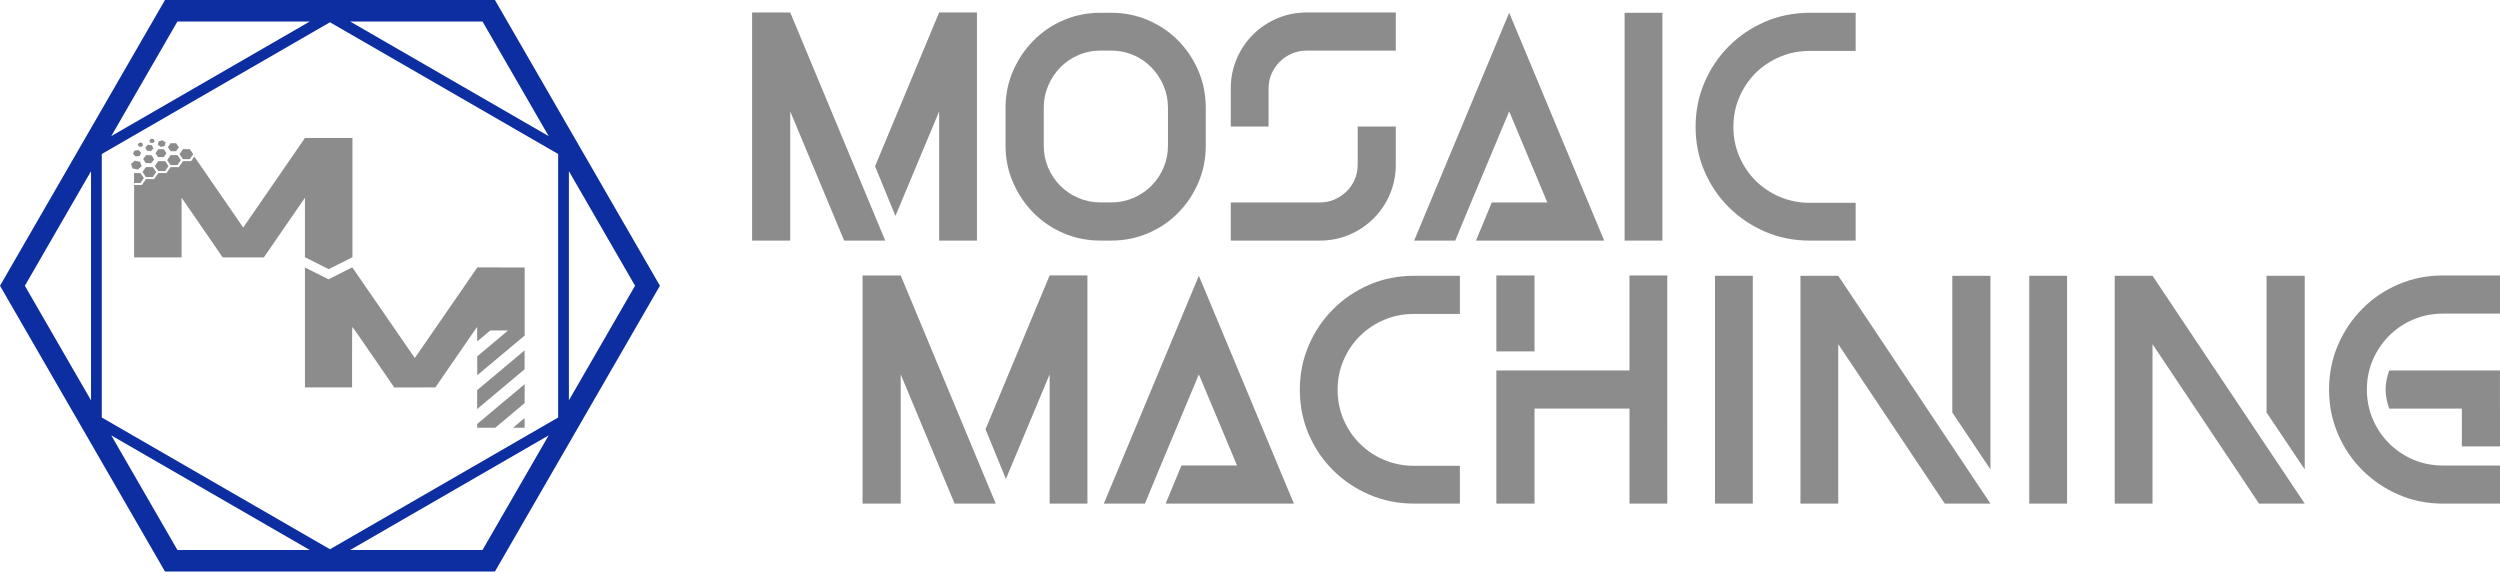 <svg xmlns="http://www.w3.org/2000/svg" id="a" viewBox="0 0 997.54 228.04"><g id="b"><g id="c"><path d="m197.49,0H65.83L0,114.02l65.83,114.02h131.66l65.83-114.02L197.49,0ZM40.61,61.45L131.66,8.88l91.05,52.57v105.14l-91.05,52.57-91.05-52.57V61.45Zm186.39,6.85l26.4,45.72-26.4,45.72v-91.45h0Zm-8.07-13.98L139.73,8.59h52.8s26.4,45.72,26.4,45.72ZM70.79,8.59h52.8L44.39,54.31l26.4-45.72Zm-34.47,59.71v91.45l-26.4-45.72,26.4-45.72h0Zm8.07,105.42l79.2,45.73h-52.8s-26.4-45.73-26.4-45.73Zm148.14,45.73h-52.8l79.2-45.73-26.4,45.73Z" style="fill:#0d2ea1;"></path><g id="d"><g id="e"><path id="f" d="m121.67,55.07l-24.62,35.73-19.52-28.33-1.26,1.83h-3.28l-1.64,2.38h-3.28l-1.64,2.38h-3.28l-1.64,2.38h-3.28l-1.64,2.38h-3.09v28.89h18.95v-23.82l16.41,23.82h16.41l16.41-23.82v23.82h.15l4.56,2.3c2.59,1.31,4.73,2.38,4.76,2.38.02,0,2.16-1.07,4.76-2.38l4.57-2.3h.15v-47.64h-18.96Z" style="fill:#8c8c8c;"></path><path id="g" d="m72.99,59.53l-1.37,1.98,1.37,1.98h2.74l1.26-1.83.11-.16-1.37-1.98h-2.74Z" style="fill:#8c8c8c;"></path><path id="h" d="m68.07,57.15l-1.09,1.59,1.09,1.59h2.19l1.09-1.59-1.09-1.59h-2.19Z" style="fill:#8c8c8c;"></path><path id="i" d="m68.07,61.91l-1.37,1.98,1.37,1.98h2.73l1.37-1.98-1.37-1.98s-2.73,0-2.73,0Z" style="fill:#8c8c8c;"></path><path id="j" d="m63.14,64.29l-1.37,1.98,1.37,1.99h2.74l1.37-1.99-1.37-1.98s-2.74,0-2.74,0Z" style="fill:#8c8c8c;"></path><path id="k" d="m58.22,66.67l-1.37,1.98,1.37,1.99h2.74l1.37-1.99-1.37-1.98h-2.74Z" style="fill:#8c8c8c;"></path><path id="l" d="m53.49,69.06v3.97h2.55l1.37-1.98-1.37-1.99h-2.55Z" style="fill:#8c8c8c;"></path><path id="m" d="m53.79,64.12l-.3.26-1.22,1.06.6,1.76.62.13,1.51.32,1.52-1.32-.6-1.76-2.12-.44h0Z" style="fill:#8c8c8c;"></path><path id="n" d="m58.36,61.85l-1.22,1.52.96,1.65,2.18.13,1.22-1.52-.96-1.65s-2.18-.13-2.18-.13Z" style="fill:#8c8c8c;"></path><path id="o" d="m63.14,59.53l-1.09,1.59,1.09,1.59h2.19l1.09-1.59-1.09-1.59h-2.19Z" style="fill:#8c8c8c;"></path><path id="p" d="m64.8,55.95l-1.54.47h0l-.28,1.35,1.26.88,1.54-.47.28-1.35-.59-.41s-.67-.47-.67-.47Z" style="fill:#8c8c8c;"></path><path id="q" d="m59.03,57.74l-1.05,1.05.56,1.29,1.62.24,1.05-1.05-.56-1.29-1.62-.24Z" style="fill:#8c8c8c;"></path><path id="r" d="m55.23,59.87l-1.19.18-.42.06-.56,1.29.99.98.07.07,1.62-.24.56-1.29-1.06-1.05h-.01Z" style="fill:#8c8c8c;"></path><path id="s" d="m60.32,55.35l-.73.68.34.87,1.07.19.73-.68-.34-.87-1.07-.19Z" style="fill:#8c8c8c;"></path><path id="t" d="m55.68,56.87l-.72.69.36.87,1.07.17.26-.25.46-.45-.36-.87-.69-.11-.38-.06h0Z" style="fill:#8c8c8c;"></path></g><path id="u" d="m199.88,106.7h-9.47v.08l-4.8,6.97c-10.13,14.71-18.45,26.77-19.78,28.66-.15.21-.29.38-.31.38-.05,0-.45-.57-1.86-2.61-3.57-5.15-22.21-32.19-22.87-33.17l-.19-.29h-.12l-4.68,2.36c-2.58,1.3-4.7,2.36-4.72,2.36s-2.15-1.06-4.72-2.36l-4.68-2.36v47.87h18.8v-11.15c0-10.58.03-13.02.16-12.95.11.06,1.54,2.1,8.45,12.14,2.11,3.06,4.83,7.01,6.03,8.77l2.19,3.2h8.2l8.2-.02,1.41-2.04c.78-1.12,2.57-3.73,4-5.8,4.03-5.84,6.79-9.85,9.11-13.22,1.17-1.7,2.14-3.09,2.14-3.08,0,.02.03,1.45.04,2.21v3.58l5.22-4.37h7.11l-12.32,10.33v7.55l18.91-15.84.02-.02v-27.16h-9.46v-.02Zm9.45,33.1l-.06.05-17.6,14.75-1.28,1.07v7.55l10.28-8.62,8.58-7.19.07-.06v-7.55h0Zm0,13.5l-.07.06-1.47,1.23-17.39,14.58v1.51h7.2l11.73-9.83v-7.55h0Zm0,13.5l-4.63,3.88h4.63v-3.88Z" style="fill:#8c8c8c;"></path></g></g></g><g id="v"><g><path d="m315.32,4.97l37.91,91.03h-16.4l-21.51-51.55v51.55h-15.22V4.97h15.22Zm74.5,0v91.03h-15.08v-51.55l-17.45,41.71-8.13-19.81,25.58-61.39h15.08Z" style="fill:#8c8c8c;"></path><path d="m481.12,43.01v15.08c0,5.25-.98,10.17-2.95,14.76s-4.66,8.61-8.07,12.07-7.41,6.17-12,8.13c-4.59,1.97-9.51,2.95-14.76,2.95h-4.2c-5.25,0-10.17-.98-14.76-2.95-4.59-1.97-8.59-4.68-12-8.13s-6.12-7.48-8.13-12.07c-2.01-4.59-3.02-9.51-3.02-14.76v-15.08c0-5.25,1-10.17,3.02-14.76,2.01-4.59,4.72-8.61,8.13-12.07,3.41-3.45,7.41-6.17,12-8.13,4.59-1.97,9.51-2.95,14.76-2.95h4.2c5.25,0,10.17.98,14.76,2.95,4.59,1.97,8.59,4.68,12,8.13,3.41,3.46,6.1,7.48,8.07,12.07,1.97,4.59,2.95,9.51,2.95,14.76Zm-15.08,15.08v-15.08c0-3.15-.59-6.1-1.77-8.85s-2.8-5.18-4.85-7.28c-2.06-2.1-4.46-3.74-7.21-4.92s-5.71-1.77-8.85-1.77h-4.2c-3.15,0-6.1.59-8.85,1.77s-5.16,2.82-7.21,4.92c-2.06,2.1-3.67,4.53-4.85,7.28s-1.77,5.71-1.77,8.85v15.08c0,3.15.59,6.1,1.77,8.85s2.8,5.16,4.85,7.21c2.05,2.06,4.46,3.67,7.21,4.85s5.71,1.77,8.85,1.77h4.2c3.15,0,6.1-.59,8.85-1.77s5.16-2.8,7.21-4.85,3.67-4.46,4.85-7.21,1.77-5.71,1.77-8.85Z" style="fill:#8c8c8c;"></path><path d="m556.94,4.97v15.22h-35.55c-2.1,0-4.07.39-5.9,1.18-1.84.79-3.46,1.88-4.85,3.28-1.4,1.4-2.49,3-3.28,4.79s-1.18,3.74-1.18,5.84v15.22h-15.08v-15.22c0-4.2.79-8.13,2.36-11.81s3.74-6.89,6.49-9.64c2.75-2.75,5.97-4.92,9.64-6.49,3.67-1.57,7.61-2.36,11.81-2.36h35.55-.01Zm0,45.51v15.22c0,4.2-.79,8.13-2.36,11.81-1.57,3.67-3.74,6.89-6.49,9.64s-5.97,4.92-9.64,6.49c-3.67,1.57-7.61,2.36-11.8,2.36h-35.55v-15.22h35.55c2.1,0,4.04-.39,5.84-1.18,1.79-.79,3.39-1.86,4.79-3.21,1.4-1.35,2.49-2.95,3.28-4.79.79-1.84,1.18-3.8,1.18-5.9v-15.22h15.22-.02Z" style="fill:#8c8c8c;"></path><path d="m602.19,5.1l37.91,90.9h-51.16l6.3-15.22h22.17l-15.22-36.33-15.22,36.33-6.3,15.22h-16.4l37.91-90.9h.01Z" style="fill:#8c8c8c;"></path><path d="m663.32,5.1v90.9h-15.08V5.1h15.08Z" style="fill:#8c8c8c;"></path><path d="m740.44,80.92v15.08h-18.36c-6.3,0-12.2-1.18-17.71-3.54s-10.34-5.6-14.49-9.71c-4.15-4.11-7.41-8.92-9.77-14.43-2.36-5.51-3.54-11.41-3.54-17.71s1.18-12.2,3.54-17.71c2.36-5.51,5.62-10.34,9.77-14.49s8.99-7.41,14.49-9.77c5.51-2.36,11.41-3.54,17.71-3.54h18.36v15.22h-18.36c-4.2,0-8.16.79-11.87,2.36-3.72,1.57-6.95,3.74-9.71,6.49-2.75,2.75-4.92,5.97-6.49,9.64s-2.36,7.61-2.36,11.81.79,8.13,2.36,11.81c1.57,3.68,3.74,6.89,6.49,9.64s5.99,4.92,9.71,6.49c3.72,1.57,7.67,2.36,11.87,2.36,0,0,18.36,0,18.36,0Z" style="fill:#8c8c8c;"></path></g><g><path d="m359.4,109.91l37.91,91.03h-16.4l-21.51-51.55v51.55h-15.22v-91.03h15.22Zm74.5,0v91.03h-15.08v-51.55l-17.45,41.71-8.13-19.81,25.58-61.39h15.08Z" style="fill:#8c8c8c;"></path><path d="m478.37,110.04l37.91,90.9h-51.16l6.3-15.22h22.17l-15.22-36.33-15.22,36.33-6.3,15.22h-16.4l37.91-90.9h.01Z" style="fill:#8c8c8c;"></path><path d="m582.52,185.86v15.08h-18.36c-6.3,0-12.2-1.18-17.71-3.54s-10.34-5.6-14.49-9.71c-4.15-4.11-7.41-8.92-9.77-14.43-2.36-5.51-3.54-11.41-3.54-17.71s1.18-12.2,3.54-17.71,5.62-10.34,9.77-14.49,8.99-7.41,14.49-9.77c5.51-2.36,11.41-3.54,17.71-3.54h18.36v15.22h-18.36c-4.2,0-8.16.79-11.87,2.36-3.72,1.57-6.95,3.74-9.71,6.49-2.75,2.75-4.92,5.97-6.49,9.64s-2.36,7.61-2.36,11.81.79,8.13,2.36,11.81,3.74,6.89,6.49,9.64,5.99,4.92,9.71,6.49c3.72,1.57,7.67,2.36,11.87,2.36h18.36Z" style="fill:#8c8c8c;"></path><path d="m665.28,170.64v30.3h-15.08v-37.91h-37.91v37.91h-15.22v-53.12h53.12v-37.91h15.08v60.73h0Zm-52.99-60.73v30.3h-15.22v-30.3h15.22Z" style="fill:#8c8c8c;"></path><path d="m699.39,110.04v90.9h-15.08v-90.9h15.08Z" style="fill:#8c8c8c;"></path><path d="m733.49,110.04l60.73,90.9h-18.23l-42.5-63.62v63.62h-15.08v-90.9h15.08Zm60.73,0v77.26l-15.22-22.69v-54.57h15.22Z" style="fill:#8c8c8c;"></path><path d="m824.79,110.04v90.9h-15.08v-90.9h15.08Z" style="fill:#8c8c8c;"></path><path d="m858.89,110.04l60.73,90.9h-18.23l-42.5-63.62v63.62h-15.08v-90.9h15.08Zm60.73,0v77.26l-15.22-22.69v-54.57h15.22Z" style="fill:#8c8c8c;"></path><path d="m997.54,185.73v15.22h-22.82c-6.3,0-12.2-1.2-17.71-3.61-5.51-2.4-10.32-5.66-14.43-9.77s-7.35-8.92-9.71-14.43-3.54-11.41-3.54-17.71,1.18-12.2,3.54-17.71,5.6-10.34,9.71-14.49c4.11-4.15,8.92-7.41,14.43-9.77s11.41-3.54,17.71-3.54h22.82v15.22h-22.82c-4.2,0-8.13.79-11.81,2.36-3.67,1.57-6.89,3.74-9.64,6.49s-4.92,5.97-6.49,9.64-2.36,7.61-2.36,11.81.79,8.13,2.36,11.81,3.74,6.89,6.49,9.64,5.97,4.92,9.64,6.49c3.67,1.57,7.61,2.36,11.81,2.36h22.82Zm0-22.7v15.08h-15.22v-15.08h-28.99c-.96-2.71-1.44-5.25-1.44-7.61s.48-4.9,1.44-7.61h44.2v15.22h0Z" style="fill:#8c8c8c;"></path></g></g></svg>